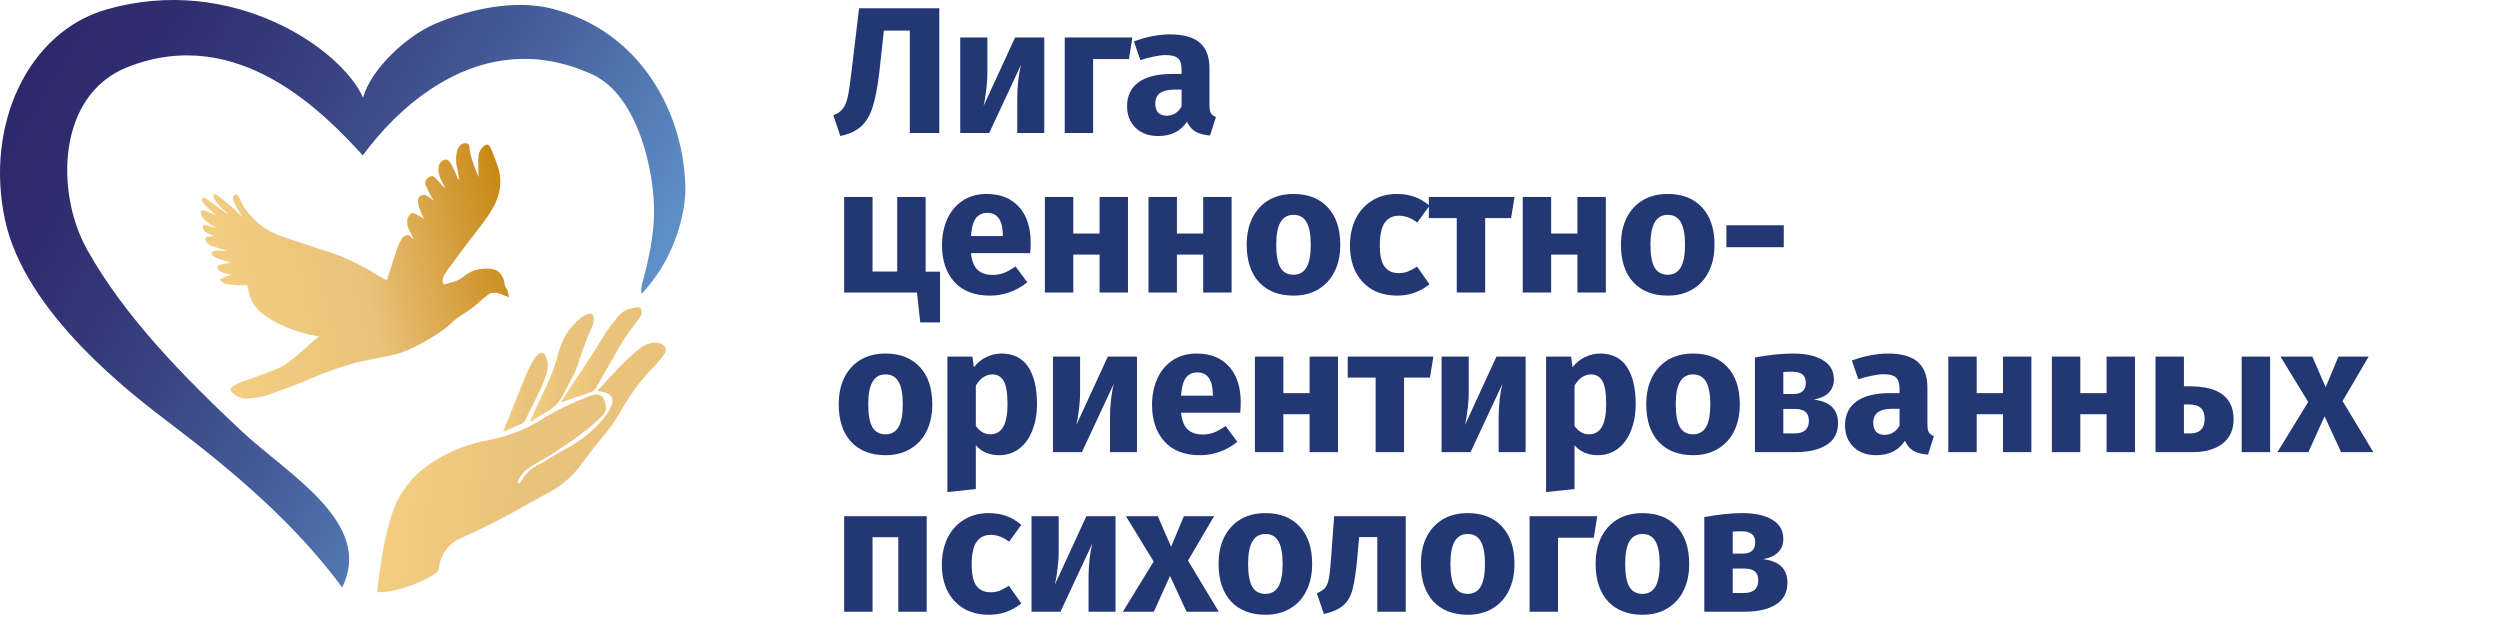 <svg width="94" height="24" viewBox="0 0 94 24" fill="none" xmlns="http://www.w3.org/2000/svg">
<g clip-path="url(#clip0_4280_46)">
<path d="M21.813 11.976C21.38 12.332 21.124 12.777 20.99 13.295C20.91 13.597 20.817 13.895 20.692 14.185C20.452 14.735 20.188 15.273 19.936 15.815C19.936 15.818 19.936 15.826 19.953 15.853C20.024 15.811 20.091 15.768 20.154 15.726C20.414 15.555 20.725 15.42 20.927 15.199C21.141 14.971 21.262 14.665 21.414 14.387C21.519 14.197 21.624 14.007 21.691 13.806C21.838 13.354 21.993 12.905 22.182 12.463C22.27 12.301 22.421 11.949 22.253 11.81C22.148 11.721 21.842 11.945 21.808 11.976H21.813Z" fill="url(#paint0_linear_4280_46)"/>
<path d="M24.121 11.799C24.113 11.865 24.054 11.927 24.016 11.985C23.831 12.244 23.634 12.499 23.462 12.762C23.277 13.053 23.113 13.354 22.941 13.656C22.84 13.83 22.744 14.001 22.643 14.171C22.559 14.322 22.471 14.473 22.383 14.623C22.358 14.67 22.303 14.709 22.253 14.728C21.988 14.825 21.724 14.91 21.459 15.003C21.354 15.038 21.249 15.084 21.144 15.123C21.132 15.111 21.119 15.1 21.106 15.084C21.321 14.759 21.535 14.438 21.749 14.113C21.946 13.811 22.152 13.513 22.345 13.211C22.37 13.176 22.391 13.138 22.412 13.099C22.542 12.894 22.664 12.681 22.799 12.476C22.895 12.333 23 12.194 23.113 12.058C23.256 11.88 23.365 11.721 23.601 11.636C23.706 11.598 24.025 11.501 24.083 11.582C24.121 11.64 24.134 11.729 24.121 11.795V11.799Z" fill="url(#paint1_linear_4280_46)"/>
<path d="M19.731 15.829C19.946 15.399 20.164 14.97 20.37 14.536C20.454 14.354 20.512 14.165 20.567 13.971C20.622 13.766 20.609 13.561 20.504 13.371C20.437 13.248 20.332 13.232 20.227 13.325C20.164 13.383 20.105 13.453 20.063 13.526C19.967 13.697 19.874 13.867 19.799 14.045C19.505 14.764 19.215 15.484 18.913 16.235C19.173 16.123 19.404 16.03 19.627 15.925C19.669 15.906 19.715 15.867 19.731 15.825V15.829Z" fill="url(#paint2_linear_4280_46)"/>
<path d="M22.212 16.04C21.527 16.585 20.788 17.069 20.016 17.51C19.785 17.645 19.596 17.82 19.487 18.052C19.466 18.09 19.474 18.133 19.508 18.191C19.537 18.164 19.575 18.141 19.592 18.11C19.755 17.812 19.986 17.576 20.322 17.433C20.448 17.382 20.549 17.289 20.671 17.224C20.876 17.1 21.086 16.984 21.296 16.868C21.829 16.574 22.3 16.214 22.669 15.761C22.728 15.695 22.783 15.626 22.829 15.552C22.896 15.459 22.951 15.355 22.993 15.246C23.089 14.999 23.001 14.829 22.728 14.751C22.72 14.751 22.711 14.743 22.699 14.743C22.627 14.724 22.556 14.712 22.459 14.697C22.531 14.616 22.606 14.538 22.678 14.461C23.14 13.962 23.581 13.466 24.118 13.056C24.227 12.975 24.374 12.925 24.513 12.89C24.609 12.867 24.727 12.882 24.823 12.913C25.038 12.983 25.096 13.145 24.974 13.319C24.869 13.474 24.748 13.621 24.613 13.757C24.105 14.264 23.698 14.836 23.349 15.444C23.144 15.807 22.904 16.148 22.623 16.473C22.594 16.508 22.56 16.547 22.531 16.585C22.279 16.883 22.052 17.197 21.821 17.506C21.762 17.584 21.704 17.661 21.641 17.73C21.548 17.835 21.452 17.936 21.347 18.025C21.145 18.203 20.923 18.361 20.675 18.497C19.617 19.073 18.584 19.685 17.471 20.168C17.442 20.18 17.417 20.195 17.387 20.207C16.825 20.447 16.556 20.876 16.493 21.407C16.468 21.65 14.956 22.328 14.183 22.262C14.209 22.026 14.234 21.794 14.267 21.557C14.377 20.772 14.511 19.99 14.771 19.232C14.855 18.984 14.964 18.76 15.099 18.543C15.414 18.032 15.859 17.614 16.417 17.282C17.014 16.926 17.664 16.674 18.366 16.547C19.088 16.415 19.755 16.156 20.364 15.773C20.918 15.424 21.515 15.15 22.132 14.906C22.455 14.778 22.61 14.817 22.699 15.003C22.741 15.08 22.766 15.181 22.787 15.316C22.804 15.405 22.745 15.513 22.674 15.602" fill="url(#paint3_linear_4280_46)"/>
<path d="M24.123 11.043C24.064 10.857 24.207 10.451 24.304 10.056C24.468 9.368 24.585 8.679 24.593 7.971C24.606 6.516 24.023 3.587 22.246 2.786C17.947 0.851 14.747 4.322 13.643 5.843C12.266 4.353 9.007 0.851 4.788 2.527C2.134 3.579 2.083 7.251 3.272 9.379C4.691 11.925 6.942 14.197 9.07 16.197C10.809 17.83 14.075 19.653 12.866 22.087C11.119 19.715 8.827 17.765 6.425 15.942C5.01 14.87 0.937 11.798 0.186 8.257C-0.574 4.682 1.059 1.203 4.002 0.356C8.73 -1.002 12.845 1.834 13.651 3.672C13.962 2.565 15.322 1.335 16.355 0.898C17.657 0.344 19.349 -0.035 20.768 0.329C24.085 1.176 25.773 4.268 25.773 7.224C25.757 7.232 25.773 9.283 24.127 11.047L24.123 11.043Z" fill="url(#paint4_linear_4280_46)"/>
<path d="M11.988 12.652C11.955 12.645 11.929 12.641 11.9 12.637C11.27 12.509 10.67 12.316 10.132 11.979C9.822 11.786 9.553 11.553 9.423 11.217C9.36 11.058 9.339 10.888 9.297 10.714C9.238 10.717 9.158 10.733 9.078 10.729C8.894 10.721 8.705 10.71 8.52 10.683C8.453 10.675 8.386 10.629 8.327 10.586C8.264 10.54 8.272 10.497 8.344 10.462C8.432 10.42 8.524 10.389 8.616 10.354C8.646 10.342 8.671 10.338 8.713 10.327C8.6 10.303 8.499 10.288 8.407 10.261C8.348 10.242 8.285 10.211 8.239 10.172C8.138 10.087 8.163 9.986 8.293 9.947C8.373 9.924 8.453 9.917 8.537 9.901C8.587 9.893 8.642 9.886 8.7 9.878C8.537 9.828 8.377 9.789 8.226 9.735C8.142 9.704 8.062 9.657 7.995 9.603C7.919 9.545 7.945 9.46 8.041 9.437C8.108 9.421 8.184 9.425 8.255 9.425C8.369 9.425 8.486 9.437 8.562 9.441C8.39 9.386 8.184 9.325 7.982 9.255C7.877 9.22 7.798 9.154 7.743 9.061C7.689 8.969 7.718 8.914 7.827 8.899C7.903 8.887 7.982 8.883 8.054 8.876C7.966 8.841 7.873 8.81 7.789 8.767C7.701 8.725 7.642 8.651 7.626 8.558C7.613 8.485 7.647 8.446 7.722 8.462C7.835 8.485 7.949 8.524 8.062 8.555C8.083 8.558 8.1 8.566 8.125 8.566C8.037 8.512 7.945 8.466 7.865 8.404C7.781 8.342 7.705 8.272 7.634 8.199C7.596 8.16 7.571 8.106 7.558 8.055C7.525 7.924 7.588 7.873 7.718 7.924C7.827 7.962 7.928 8.013 8.033 8.059C8.071 8.075 8.104 8.09 8.142 8.102C8.037 8.013 7.924 7.924 7.823 7.827C7.752 7.761 7.689 7.684 7.63 7.61C7.596 7.568 7.554 7.51 7.609 7.459C7.663 7.401 7.722 7.452 7.768 7.483C7.877 7.556 7.982 7.634 8.087 7.711C8.23 7.812 8.369 7.916 8.507 8.021C8.528 8.036 8.549 8.048 8.574 8.055C8.461 7.947 8.344 7.839 8.239 7.726C8.167 7.649 8.108 7.564 8.05 7.479C8.033 7.459 8.02 7.432 8.02 7.409C8.02 7.374 8.033 7.339 8.041 7.301C8.075 7.309 8.121 7.301 8.146 7.324C8.318 7.456 8.491 7.591 8.658 7.734C8.801 7.854 8.931 7.986 9.066 8.11C9.078 8.121 9.091 8.133 9.125 8.156C9.036 8.017 8.952 7.897 8.881 7.773C8.839 7.699 8.805 7.614 8.776 7.533C8.759 7.49 8.751 7.44 8.763 7.398C8.776 7.363 8.818 7.324 8.856 7.309C8.877 7.301 8.936 7.332 8.952 7.359C8.999 7.436 9.036 7.517 9.074 7.599C9.2 7.873 9.402 8.098 9.62 8.307C9.91 8.585 10.258 8.775 10.645 8.903C11.186 9.085 11.724 9.27 12.27 9.441C12.983 9.661 13.63 9.99 14.247 10.381C14.344 10.443 14.449 10.489 14.549 10.54C14.562 10.501 14.575 10.45 14.591 10.396C14.701 10.056 14.806 9.715 14.919 9.375C14.961 9.247 15.028 9.127 15.087 9.003C15.104 8.969 15.133 8.941 15.162 8.914C15.276 8.81 15.372 8.814 15.473 8.926C15.49 8.945 15.507 8.961 15.524 8.976C15.524 8.976 15.532 8.976 15.553 8.984C15.532 8.938 15.515 8.903 15.494 8.868C15.41 8.702 15.314 8.543 15.309 8.353C15.309 8.241 15.339 8.144 15.419 8.059C15.461 8.013 15.511 7.99 15.57 8.021C15.675 8.071 15.78 8.129 15.885 8.187C15.906 8.199 15.927 8.218 15.948 8.237C15.889 8.11 15.822 7.986 15.775 7.858C15.742 7.769 15.725 7.672 15.713 7.576C15.704 7.487 15.738 7.405 15.83 7.355C15.922 7.305 16.006 7.332 16.086 7.382C16.162 7.428 16.233 7.487 16.326 7.556C16.288 7.506 16.263 7.475 16.242 7.44C16.162 7.289 16.078 7.142 16.015 6.987C15.964 6.871 15.986 6.759 16.103 6.674C16.195 6.604 16.275 6.604 16.359 6.682C16.41 6.728 16.451 6.782 16.498 6.833C16.578 6.922 16.653 7.007 16.745 7.088C16.687 6.964 16.619 6.84 16.565 6.717C16.506 6.581 16.473 6.438 16.489 6.291C16.502 6.186 16.544 6.101 16.64 6.039C16.733 5.981 16.825 5.985 16.888 6.066C16.96 6.155 17.01 6.256 17.06 6.357C17.115 6.469 17.157 6.585 17.207 6.697C17.216 6.713 17.228 6.728 17.237 6.747C17.245 6.747 17.253 6.744 17.262 6.74C17.241 6.616 17.228 6.492 17.199 6.368C17.136 6.136 17.128 5.904 17.191 5.668C17.22 5.56 17.27 5.463 17.388 5.409C17.531 5.347 17.644 5.397 17.652 5.54C17.678 5.85 17.783 6.14 17.904 6.43C17.934 6.5 17.959 6.573 17.992 6.666C17.992 6.461 17.988 6.275 17.984 6.094C17.984 5.927 17.98 5.757 18.089 5.61C18.127 5.563 18.165 5.513 18.211 5.478C18.291 5.416 18.366 5.424 18.417 5.509C18.467 5.59 18.501 5.679 18.534 5.768C18.597 5.923 18.656 6.078 18.71 6.237C18.899 6.786 18.82 7.312 18.534 7.819C18.291 8.249 17.971 8.628 17.669 9.019C17.375 9.406 17.09 9.797 16.8 10.187C16.754 10.253 16.716 10.323 16.678 10.396C16.628 10.497 16.632 10.582 16.678 10.702C16.939 10.625 17.22 10.582 17.43 10.4C17.728 10.145 18.081 10.068 18.471 10.11C18.694 10.133 18.837 10.273 18.916 10.454C18.95 10.532 18.954 10.617 18.975 10.698C18.983 10.725 18.992 10.756 19.004 10.779C19.084 10.903 19.122 11.035 19.135 11.182C19.017 11.132 18.916 11.089 18.811 11.046C18.694 11 18.576 11 18.454 11.023C18.425 11.031 18.391 11.046 18.37 11.066C18.24 11.17 18.106 11.275 17.984 11.387C17.804 11.553 17.598 11.697 17.384 11.828C17.237 11.917 17.098 12.025 16.972 12.145C16.657 12.443 16.284 12.668 15.902 12.88C15.549 13.074 15.188 13.252 14.785 13.341C14.486 13.407 14.184 13.469 13.882 13.527C13.118 13.674 12.395 13.929 11.69 14.235C11.224 14.436 10.741 14.614 10.258 14.788C9.943 14.904 9.612 14.974 9.271 14.986C9.015 14.993 8.835 14.877 8.688 14.707C8.637 14.649 8.671 14.587 8.721 14.552C8.822 14.486 8.923 14.421 9.036 14.378C9.351 14.258 9.675 14.154 9.989 14.037C10.199 13.96 10.414 13.879 10.611 13.774C10.771 13.689 10.917 13.573 11.052 13.461C11.341 13.217 11.627 12.966 11.913 12.714C11.929 12.699 11.946 12.687 11.967 12.668L11.988 12.652Z" fill="url(#paint5_linear_4280_46)"/>
</g>
<path d="M35.318 0.312V5H34.209V1.151H33.234L33.059 2.741C32.995 3.277 32.914 3.701 32.815 4.012C32.72 4.324 32.578 4.567 32.389 4.743C32.199 4.919 31.936 5.043 31.597 5.115L31.334 4.337C31.496 4.274 31.618 4.186 31.699 4.073C31.78 3.96 31.841 3.809 31.881 3.62C31.922 3.426 31.967 3.115 32.017 2.686L32.301 0.312H35.318ZM39.264 5H38.249V3.721C38.249 3.469 38.262 3.23 38.289 3.004C38.317 2.779 38.35 2.59 38.391 2.436L37.194 5H36.105V1.408H37.126V2.707C37.126 2.946 37.11 3.18 37.079 3.41C37.052 3.64 37.02 3.83 36.984 3.979L38.168 1.408H39.264V5ZM41.102 5H40.034V1.408H42.577L42.449 2.22H41.102V5ZM45.476 3.958C45.476 4.094 45.494 4.193 45.53 4.256C45.571 4.319 45.634 4.366 45.72 4.398L45.497 5.095C45.276 5.077 45.095 5.029 44.955 4.953C44.816 4.871 44.707 4.745 44.631 4.574C44.396 4.935 44.035 5.115 43.548 5.115C43.192 5.115 42.908 5.011 42.696 4.804C42.484 4.596 42.378 4.326 42.378 3.992C42.378 3.6 42.522 3.3 42.811 3.092C43.1 2.885 43.517 2.781 44.062 2.781H44.428V2.626C44.428 2.414 44.383 2.269 44.292 2.193C44.202 2.111 44.044 2.071 43.819 2.071C43.702 2.071 43.56 2.089 43.393 2.125C43.226 2.157 43.055 2.202 42.879 2.26L42.635 1.557C42.861 1.471 43.091 1.406 43.325 1.361C43.564 1.315 43.785 1.293 43.988 1.293C44.502 1.293 44.879 1.399 45.118 1.611C45.357 1.823 45.476 2.141 45.476 2.565V3.958ZM43.86 4.351C44.103 4.351 44.292 4.236 44.428 4.006V3.37H44.164C43.92 3.37 43.738 3.413 43.616 3.498C43.499 3.584 43.44 3.717 43.44 3.897C43.44 4.042 43.476 4.154 43.548 4.236C43.625 4.312 43.729 4.351 43.86 4.351ZM34.804 10.215H35.345V12.123H34.601L34.479 11H31.739V7.408H32.808V10.209H33.735V7.408H34.804V10.215ZM38.754 9.133C38.754 9.282 38.748 9.41 38.734 9.519H36.508C36.544 9.821 36.63 10.033 36.766 10.154C36.901 10.276 37.088 10.337 37.327 10.337C37.471 10.337 37.611 10.312 37.746 10.263C37.882 10.209 38.028 10.127 38.186 10.019L38.626 10.614C38.206 10.948 37.74 11.115 37.225 11.115C36.644 11.115 36.197 10.944 35.886 10.601C35.575 10.258 35.419 9.798 35.419 9.221C35.419 8.856 35.485 8.529 35.615 8.24C35.746 7.947 35.938 7.717 36.191 7.55C36.443 7.379 36.745 7.293 37.097 7.293C37.616 7.293 38.022 7.455 38.315 7.78C38.608 8.105 38.754 8.556 38.754 9.133ZM37.706 8.829C37.697 8.278 37.503 8.003 37.124 8.003C36.939 8.003 36.795 8.071 36.691 8.206C36.592 8.341 36.531 8.565 36.508 8.876H37.706V8.829ZM41.344 11V9.573H40.356V11H39.287V7.408H40.356V8.781H41.344V7.408H42.412V11H41.344ZM45.24 11V9.573H44.252V11H43.183V7.408H44.252V8.781H45.24V7.408H46.308V11H45.24ZM48.635 7.293C49.185 7.293 49.616 7.462 49.927 7.8C50.238 8.134 50.394 8.603 50.394 9.207C50.394 9.591 50.322 9.927 50.177 10.215C50.038 10.499 49.835 10.72 49.569 10.878C49.307 11.036 48.996 11.115 48.635 11.115C48.089 11.115 47.659 10.948 47.343 10.614C47.032 10.276 46.876 9.805 46.876 9.201C46.876 8.817 46.946 8.484 47.086 8.199C47.23 7.911 47.433 7.688 47.695 7.53C47.961 7.372 48.274 7.293 48.635 7.293ZM48.635 8.078C48.419 8.078 48.256 8.17 48.148 8.355C48.04 8.535 47.986 8.817 47.986 9.201C47.986 9.593 48.038 9.879 48.141 10.06C48.249 10.24 48.414 10.33 48.635 10.33C48.852 10.33 49.014 10.24 49.122 10.06C49.23 9.875 49.285 9.591 49.285 9.207C49.285 8.815 49.23 8.529 49.122 8.348C49.018 8.168 48.856 8.078 48.635 8.078ZM52.518 7.293C52.766 7.293 52.989 7.329 53.188 7.401C53.386 7.473 53.573 7.584 53.749 7.733L53.289 8.369C53.064 8.197 52.836 8.111 52.606 8.111C52.367 8.111 52.186 8.199 52.065 8.375C51.943 8.551 51.882 8.835 51.882 9.228C51.882 9.606 51.943 9.875 52.065 10.033C52.186 10.191 52.362 10.269 52.592 10.269C52.714 10.269 52.825 10.251 52.924 10.215C53.023 10.175 53.142 10.112 53.282 10.026L53.749 10.689C53.393 10.973 52.989 11.115 52.538 11.115C52.173 11.115 51.857 11.038 51.591 10.885C51.325 10.727 51.12 10.508 50.975 10.229C50.831 9.945 50.759 9.613 50.759 9.234C50.759 8.856 50.831 8.52 50.975 8.226C51.12 7.933 51.325 7.706 51.591 7.543C51.857 7.376 52.166 7.293 52.518 7.293ZM56.946 7.408L56.817 8.199H55.843V11H54.774V8.199H53.725V7.408H56.946ZM59.311 11V9.573H58.323V11H57.255V7.408H58.323V8.781H59.311V7.408H60.38V11H59.311ZM62.706 7.293C63.257 7.293 63.687 7.462 63.998 7.8C64.31 8.134 64.465 8.603 64.465 9.207C64.465 9.591 64.393 9.927 64.249 10.215C64.109 10.499 63.906 10.72 63.64 10.878C63.378 11.036 63.067 11.115 62.706 11.115C62.161 11.115 61.73 10.948 61.414 10.614C61.103 10.276 60.948 9.805 60.948 9.201C60.948 8.817 61.017 8.484 61.157 8.199C61.302 7.911 61.505 7.688 61.766 7.53C62.032 7.372 62.346 7.293 62.706 7.293ZM62.706 8.078C62.49 8.078 62.328 8.17 62.219 8.355C62.111 8.535 62.057 8.817 62.057 9.201C62.057 9.593 62.109 9.879 62.213 10.06C62.321 10.24 62.486 10.33 62.706 10.33C62.923 10.33 63.085 10.24 63.194 10.06C63.302 9.875 63.356 9.591 63.356 9.207C63.356 8.815 63.302 8.529 63.194 8.348C63.09 8.168 62.927 8.078 62.706 8.078ZM64.912 9.295V8.47H67.07V9.295H64.912ZM33.295 13.293C33.846 13.293 34.276 13.462 34.587 13.8C34.898 14.134 35.054 14.603 35.054 15.207C35.054 15.591 34.982 15.927 34.838 16.215C34.698 16.499 34.495 16.72 34.229 16.878C33.967 17.036 33.656 17.115 33.295 17.115C32.75 17.115 32.319 16.948 32.003 16.614C31.692 16.276 31.537 15.805 31.537 15.201C31.537 14.817 31.606 14.483 31.746 14.199C31.89 13.911 32.093 13.688 32.355 13.53C32.621 13.372 32.934 13.293 33.295 13.293ZM33.295 14.078C33.079 14.078 32.916 14.17 32.808 14.355C32.7 14.535 32.646 14.817 32.646 15.201C32.646 15.593 32.698 15.879 32.801 16.06C32.91 16.24 33.074 16.33 33.295 16.33C33.512 16.33 33.674 16.24 33.782 16.06C33.891 15.875 33.945 15.591 33.945 15.207C33.945 14.815 33.891 14.529 33.782 14.348C33.679 14.168 33.516 14.078 33.295 14.078ZM37.652 13.293C38.103 13.293 38.439 13.46 38.66 13.793C38.881 14.127 38.991 14.594 38.991 15.194C38.991 15.564 38.932 15.895 38.815 16.188C38.703 16.477 38.538 16.705 38.321 16.872C38.105 17.034 37.852 17.115 37.564 17.115C37.203 17.115 36.912 16.991 36.691 16.743V18.387L35.622 18.502V13.408H36.562L36.617 13.807C36.757 13.631 36.917 13.503 37.097 13.421C37.277 13.336 37.462 13.293 37.652 13.293ZM37.239 16.33C37.667 16.33 37.882 15.956 37.882 15.207C37.882 14.783 37.834 14.49 37.74 14.328C37.645 14.161 37.503 14.078 37.313 14.078C37.192 14.078 37.077 14.114 36.968 14.186C36.865 14.258 36.772 14.362 36.691 14.497V16.012C36.835 16.224 37.018 16.33 37.239 16.33ZM42.75 17H41.735V15.722C41.735 15.469 41.749 15.23 41.776 15.004C41.803 14.779 41.837 14.589 41.877 14.436L40.68 17H39.591V13.408H40.612V14.707C40.612 14.946 40.597 15.18 40.565 15.41C40.538 15.64 40.507 15.83 40.47 15.979L41.654 13.408H42.75V17ZM46.652 15.133C46.652 15.282 46.645 15.41 46.632 15.518H44.406C44.442 15.821 44.528 16.033 44.663 16.154C44.799 16.276 44.986 16.337 45.225 16.337C45.369 16.337 45.509 16.312 45.644 16.263C45.779 16.209 45.926 16.127 46.084 16.019L46.524 16.614C46.104 16.948 45.637 17.115 45.123 17.115C44.541 17.115 44.095 16.944 43.784 16.601C43.473 16.258 43.317 15.798 43.317 15.221C43.317 14.856 43.383 14.529 43.513 14.24C43.644 13.947 43.836 13.717 44.088 13.55C44.341 13.379 44.643 13.293 44.995 13.293C45.513 13.293 45.919 13.455 46.212 13.78C46.505 14.105 46.652 14.556 46.652 15.133ZM45.604 14.829C45.595 14.278 45.401 14.003 45.022 14.003C44.837 14.003 44.693 14.071 44.589 14.206C44.49 14.341 44.429 14.565 44.406 14.876H45.604V14.829ZM49.241 17V15.573H48.254V17H47.185V13.408H48.254V14.781H49.241V13.408H50.31V17H49.241ZM53.895 13.408L53.767 14.199H52.792V17H51.724V14.199H50.675V13.408H53.895ZM57.363 17H56.349V15.722C56.349 15.469 56.362 15.23 56.389 15.004C56.416 14.779 56.45 14.589 56.49 14.436L55.293 17H54.204V13.408H55.225V14.707C55.225 14.946 55.21 15.18 55.178 15.41C55.151 15.64 55.12 15.83 55.084 15.979L56.267 13.408H57.363V17ZM60.163 13.293C60.614 13.293 60.95 13.46 61.17 13.793C61.392 14.127 61.502 14.594 61.502 15.194C61.502 15.564 61.443 15.895 61.326 16.188C61.213 16.477 61.049 16.705 60.832 16.872C60.616 17.034 60.363 17.115 60.075 17.115C59.714 17.115 59.423 16.991 59.202 16.743V18.387L58.133 18.502V13.408H59.073L59.127 13.807C59.267 13.631 59.427 13.503 59.608 13.421C59.788 13.336 59.973 13.293 60.163 13.293ZM59.75 16.33C60.178 16.33 60.392 15.956 60.392 15.207C60.392 14.783 60.345 14.49 60.251 14.328C60.156 14.161 60.014 14.078 59.824 14.078C59.703 14.078 59.587 14.114 59.479 14.186C59.376 14.258 59.283 14.362 59.202 14.497V16.012C59.346 16.224 59.529 16.33 59.75 16.33ZM63.658 13.293C64.208 13.293 64.639 13.462 64.95 13.8C65.261 14.134 65.417 14.603 65.417 15.207C65.417 15.591 65.344 15.927 65.2 16.215C65.06 16.499 64.857 16.72 64.591 16.878C64.33 17.036 64.019 17.115 63.658 17.115C63.112 17.115 62.681 16.948 62.366 16.614C62.054 16.276 61.899 15.805 61.899 15.201C61.899 14.817 61.969 14.483 62.109 14.199C62.253 13.911 62.456 13.688 62.717 13.53C62.983 13.372 63.297 13.293 63.658 13.293ZM63.658 14.078C63.441 14.078 63.279 14.17 63.171 14.355C63.062 14.535 63.008 14.817 63.008 15.201C63.008 15.593 63.06 15.879 63.164 16.06C63.272 16.24 63.437 16.33 63.658 16.33C63.874 16.33 64.037 16.24 64.145 16.06C64.253 15.875 64.307 15.591 64.307 15.207C64.307 14.815 64.253 14.529 64.145 14.348C64.041 14.168 63.879 14.078 63.658 14.078ZM68.197 15.025C68.806 15.097 69.11 15.392 69.11 15.911C69.11 16.276 68.966 16.549 68.677 16.729C68.393 16.91 68.003 17 67.507 17H65.985V13.442C66.521 13.342 66.995 13.293 67.405 13.293C67.892 13.293 68.271 13.376 68.542 13.543C68.817 13.706 68.954 13.947 68.954 14.267C68.954 14.47 68.889 14.637 68.758 14.768C68.632 14.894 68.445 14.98 68.197 15.025ZM67.385 13.976C67.245 13.976 67.135 13.981 67.053 13.99V14.815H67.432C67.581 14.815 67.696 14.781 67.777 14.713C67.859 14.641 67.899 14.533 67.899 14.389C67.899 14.114 67.728 13.976 67.385 13.976ZM67.473 16.297C67.834 16.297 68.014 16.136 68.014 15.816C68.014 15.667 67.971 15.557 67.886 15.485C67.8 15.412 67.665 15.377 67.48 15.377H67.053V16.297H67.473ZM72.471 15.958C72.471 16.093 72.489 16.193 72.525 16.256C72.566 16.319 72.629 16.366 72.715 16.398L72.492 17.095C72.27 17.077 72.09 17.029 71.95 16.953C71.811 16.872 71.702 16.745 71.626 16.574C71.391 16.935 71.03 17.115 70.543 17.115C70.187 17.115 69.903 17.011 69.691 16.804C69.479 16.596 69.373 16.326 69.373 15.992C69.373 15.6 69.517 15.3 69.806 15.092C70.094 14.885 70.512 14.781 71.057 14.781H71.423V14.626C71.423 14.414 71.378 14.269 71.287 14.193C71.197 14.111 71.039 14.071 70.814 14.071C70.697 14.071 70.555 14.089 70.388 14.125C70.221 14.157 70.049 14.202 69.874 14.26L69.63 13.557C69.856 13.471 70.085 13.406 70.32 13.361C70.559 13.316 70.78 13.293 70.983 13.293C71.497 13.293 71.874 13.399 72.113 13.611C72.352 13.823 72.471 14.141 72.471 14.565V15.958ZM70.854 16.351C71.098 16.351 71.287 16.236 71.423 16.006V15.37H71.159C70.915 15.37 70.733 15.412 70.611 15.498C70.494 15.584 70.435 15.717 70.435 15.897C70.435 16.042 70.471 16.154 70.543 16.236C70.62 16.312 70.724 16.351 70.854 16.351ZM75.311 17V15.573H74.324V17H73.255V13.408H74.324V14.781H75.311V13.408H76.38V17H75.311ZM79.207 17V15.573H78.22V17H77.151V13.408H78.22V14.781H79.207V13.408H80.276V17H79.207ZM82.305 14.524C82.887 14.524 83.311 14.63 83.577 14.842C83.848 15.05 83.983 15.358 83.983 15.769C83.983 16.166 83.843 16.47 83.564 16.682C83.284 16.894 82.916 17 82.461 17H81.047V13.408H82.116V14.524H82.305ZM84.287 13.408H85.356V17H84.287V13.408ZM82.346 16.297C82.711 16.297 82.894 16.114 82.894 15.748C82.894 15.564 82.846 15.428 82.752 15.343C82.662 15.252 82.506 15.207 82.285 15.207H82.116V16.297H82.346ZM88.081 15.079L89.237 17H88.026L87.404 15.654L86.795 17H85.632L86.788 15.113L85.747 13.408H86.944L87.445 14.558L87.925 13.408H89.061L88.081 15.079ZM33.776 23V20.199H32.808V23H31.739V19.408H34.844V23H33.776ZM37.172 19.293C37.42 19.293 37.643 19.329 37.841 19.401C38.04 19.473 38.227 19.584 38.403 19.733L37.943 20.369C37.717 20.197 37.489 20.111 37.26 20.111C37.02 20.111 36.84 20.199 36.718 20.375C36.596 20.551 36.536 20.835 36.536 21.228C36.536 21.607 36.596 21.875 36.718 22.033C36.84 22.191 37.016 22.269 37.246 22.269C37.368 22.269 37.478 22.251 37.577 22.215C37.677 22.175 37.796 22.112 37.936 22.026L38.403 22.689C38.046 22.973 37.643 23.115 37.192 23.115C36.827 23.115 36.511 23.038 36.245 22.885C35.979 22.727 35.773 22.508 35.629 22.229C35.485 21.945 35.413 21.613 35.413 21.234C35.413 20.856 35.485 20.52 35.629 20.227C35.773 19.933 35.979 19.706 36.245 19.543C36.511 19.376 36.82 19.293 37.172 19.293ZM41.944 23H40.929V21.721C40.929 21.469 40.943 21.23 40.97 21.004C40.997 20.779 41.031 20.59 41.072 20.436L39.874 23H38.785V19.408H39.806V20.707C39.806 20.946 39.791 21.18 39.759 21.41C39.732 21.64 39.7 21.83 39.664 21.979L40.848 19.408H41.944V23ZM44.669 21.079L45.826 23H44.615L43.993 21.654L43.384 23H42.22L43.377 21.113L42.335 19.408H43.533L44.033 20.558L44.514 19.408H45.65L44.669 21.079ZM47.578 19.293C48.128 19.293 48.559 19.462 48.87 19.8C49.181 20.134 49.337 20.603 49.337 21.207C49.337 21.591 49.265 21.927 49.12 22.215C48.981 22.499 48.778 22.72 48.512 22.878C48.25 23.036 47.939 23.115 47.578 23.115C47.032 23.115 46.602 22.948 46.286 22.614C45.975 22.276 45.819 21.805 45.819 21.201C45.819 20.817 45.889 20.483 46.029 20.199C46.173 19.911 46.376 19.688 46.638 19.53C46.904 19.372 47.217 19.293 47.578 19.293ZM47.578 20.078C47.362 20.078 47.199 20.17 47.091 20.355C46.983 20.535 46.929 20.817 46.929 21.201C46.929 21.593 46.98 21.879 47.084 22.06C47.193 22.24 47.357 22.33 47.578 22.33C47.794 22.33 47.957 22.24 48.065 22.06C48.173 21.875 48.227 21.591 48.227 21.207C48.227 20.815 48.173 20.529 48.065 20.348C47.961 20.168 47.799 20.078 47.578 20.078ZM52.856 19.408V23H51.787V20.193H51.104L51.036 20.957C50.987 21.485 50.928 21.879 50.86 22.141C50.797 22.398 50.685 22.601 50.522 22.75C50.36 22.898 50.112 23.011 49.778 23.088L49.514 22.31C49.663 22.242 49.767 22.172 49.825 22.1C49.889 22.024 49.936 21.904 49.968 21.742C49.999 21.575 50.028 21.295 50.055 20.903L50.164 19.408H52.856ZM55.185 19.293C55.735 19.293 56.166 19.462 56.477 19.8C56.788 20.134 56.944 20.603 56.944 21.207C56.944 21.591 56.872 21.927 56.728 22.215C56.588 22.499 56.385 22.72 56.119 22.878C55.857 23.036 55.546 23.115 55.185 23.115C54.639 23.115 54.209 22.948 53.893 22.614C53.582 22.276 53.426 21.805 53.426 21.201C53.426 20.817 53.496 20.483 53.636 20.199C53.78 19.911 53.983 19.688 54.245 19.53C54.511 19.372 54.824 19.293 55.185 19.293ZM55.185 20.078C54.969 20.078 54.806 20.17 54.698 20.355C54.59 20.535 54.536 20.817 54.536 21.201C54.536 21.593 54.588 21.879 54.691 22.06C54.8 22.24 54.964 22.33 55.185 22.33C55.402 22.33 55.564 22.24 55.672 22.06C55.781 21.875 55.835 21.591 55.835 21.207C55.835 20.815 55.781 20.529 55.672 20.348C55.569 20.168 55.406 20.078 55.185 20.078ZM58.581 23H57.512V19.408H60.056L59.927 20.22H58.581V23ZM61.755 19.293C62.305 19.293 62.736 19.462 63.047 19.8C63.358 20.134 63.514 20.603 63.514 21.207C63.514 21.591 63.442 21.927 63.297 22.215C63.158 22.499 62.955 22.72 62.689 22.878C62.427 23.036 62.116 23.115 61.755 23.115C61.209 23.115 60.779 22.948 60.463 22.614C60.152 22.276 59.996 21.805 59.996 21.201C59.996 20.817 60.066 20.483 60.206 20.199C60.35 19.911 60.553 19.688 60.815 19.53C61.081 19.372 61.394 19.293 61.755 19.293ZM61.755 20.078C61.539 20.078 61.376 20.17 61.268 20.355C61.16 20.535 61.106 20.817 61.106 21.201C61.106 21.593 61.158 21.879 61.261 22.06C61.37 22.24 61.534 22.33 61.755 22.33C61.972 22.33 62.134 22.24 62.242 22.06C62.35 21.875 62.405 21.591 62.405 21.207C62.405 20.815 62.35 20.529 62.242 20.348C62.139 20.168 61.976 20.078 61.755 20.078ZM66.294 21.025C66.903 21.097 67.207 21.392 67.207 21.911C67.207 22.276 67.063 22.549 66.775 22.729C66.49 22.91 66.1 23 65.604 23H64.082V19.442C64.619 19.343 65.092 19.293 65.503 19.293C65.99 19.293 66.369 19.376 66.639 19.543C66.914 19.706 67.052 19.947 67.052 20.267C67.052 20.47 66.986 20.637 66.856 20.768C66.729 20.894 66.542 20.98 66.294 21.025ZM65.482 19.976C65.343 19.976 65.232 19.981 65.151 19.99V20.815H65.53C65.679 20.815 65.794 20.781 65.875 20.713C65.956 20.641 65.996 20.533 65.996 20.389C65.996 20.114 65.825 19.976 65.482 19.976ZM65.57 22.297C65.931 22.297 66.112 22.136 66.112 21.816C66.112 21.667 66.069 21.557 65.983 21.485C65.897 21.413 65.762 21.377 65.577 21.377H65.151V22.297H65.57Z" fill="#233774"/>
<defs>
<linearGradient id="paint0_linear_4280_46" x1="20.162" y1="13.737" x2="22.118" y2="13.953" gradientUnits="userSpaceOnUse">
<stop stop-color="#F3CE82"/>
<stop offset="0.5" stop-color="#E9C27B"/>
</linearGradient>
<linearGradient id="paint1_linear_4280_46" x1="21.307" y1="13.223" x2="23.934" y2="13.512" gradientUnits="userSpaceOnUse">
<stop stop-color="#F3CE82"/>
<stop offset="0.5" stop-color="#E9C27B"/>
</linearGradient>
<linearGradient id="paint2_linear_4280_46" x1="19.078" y1="14.7" x2="20.48" y2="14.854" gradientUnits="userSpaceOnUse">
<stop stop-color="#F3CE82"/>
<stop offset="0.5" stop-color="#E9C27B"/>
</linearGradient>
<linearGradient id="paint3_linear_4280_46" x1="14.754" y1="17.129" x2="24.482" y2="18.201" gradientUnits="userSpaceOnUse">
<stop stop-color="#F3CE82"/>
<stop offset="0.5" stop-color="#E9C27B"/>
</linearGradient>
<linearGradient id="paint4_linear_4280_46" x1="22.372" y1="13.891" x2="1.58" y2="1.683" gradientUnits="userSpaceOnUse">
<stop stop-color="#5E90C7"/>
<stop offset="0.09" stop-color="#5883BC"/>
<stop offset="0.36" stop-color="#455C99"/>
<stop offset="0.62" stop-color="#383F7F"/>
<stop offset="0.84" stop-color="#2F2E70"/>
<stop offset="1" stop-color="#2D286B"/>
</linearGradient>
<linearGradient id="paint5_linear_4280_46" x1="7.87" y1="11.317" x2="19.296" y2="8.541" gradientUnits="userSpaceOnUse">
<stop stop-color="#F3CE82"/>
<stop offset="0.5" stop-color="#E9C27B"/>
<stop offset="1" stop-color="#C88713"/>
</linearGradient>
<clipPath id="clip0_4280_46">
<rect width="81" height="23" fill="white"/>
</clipPath>
</defs>
</svg>
